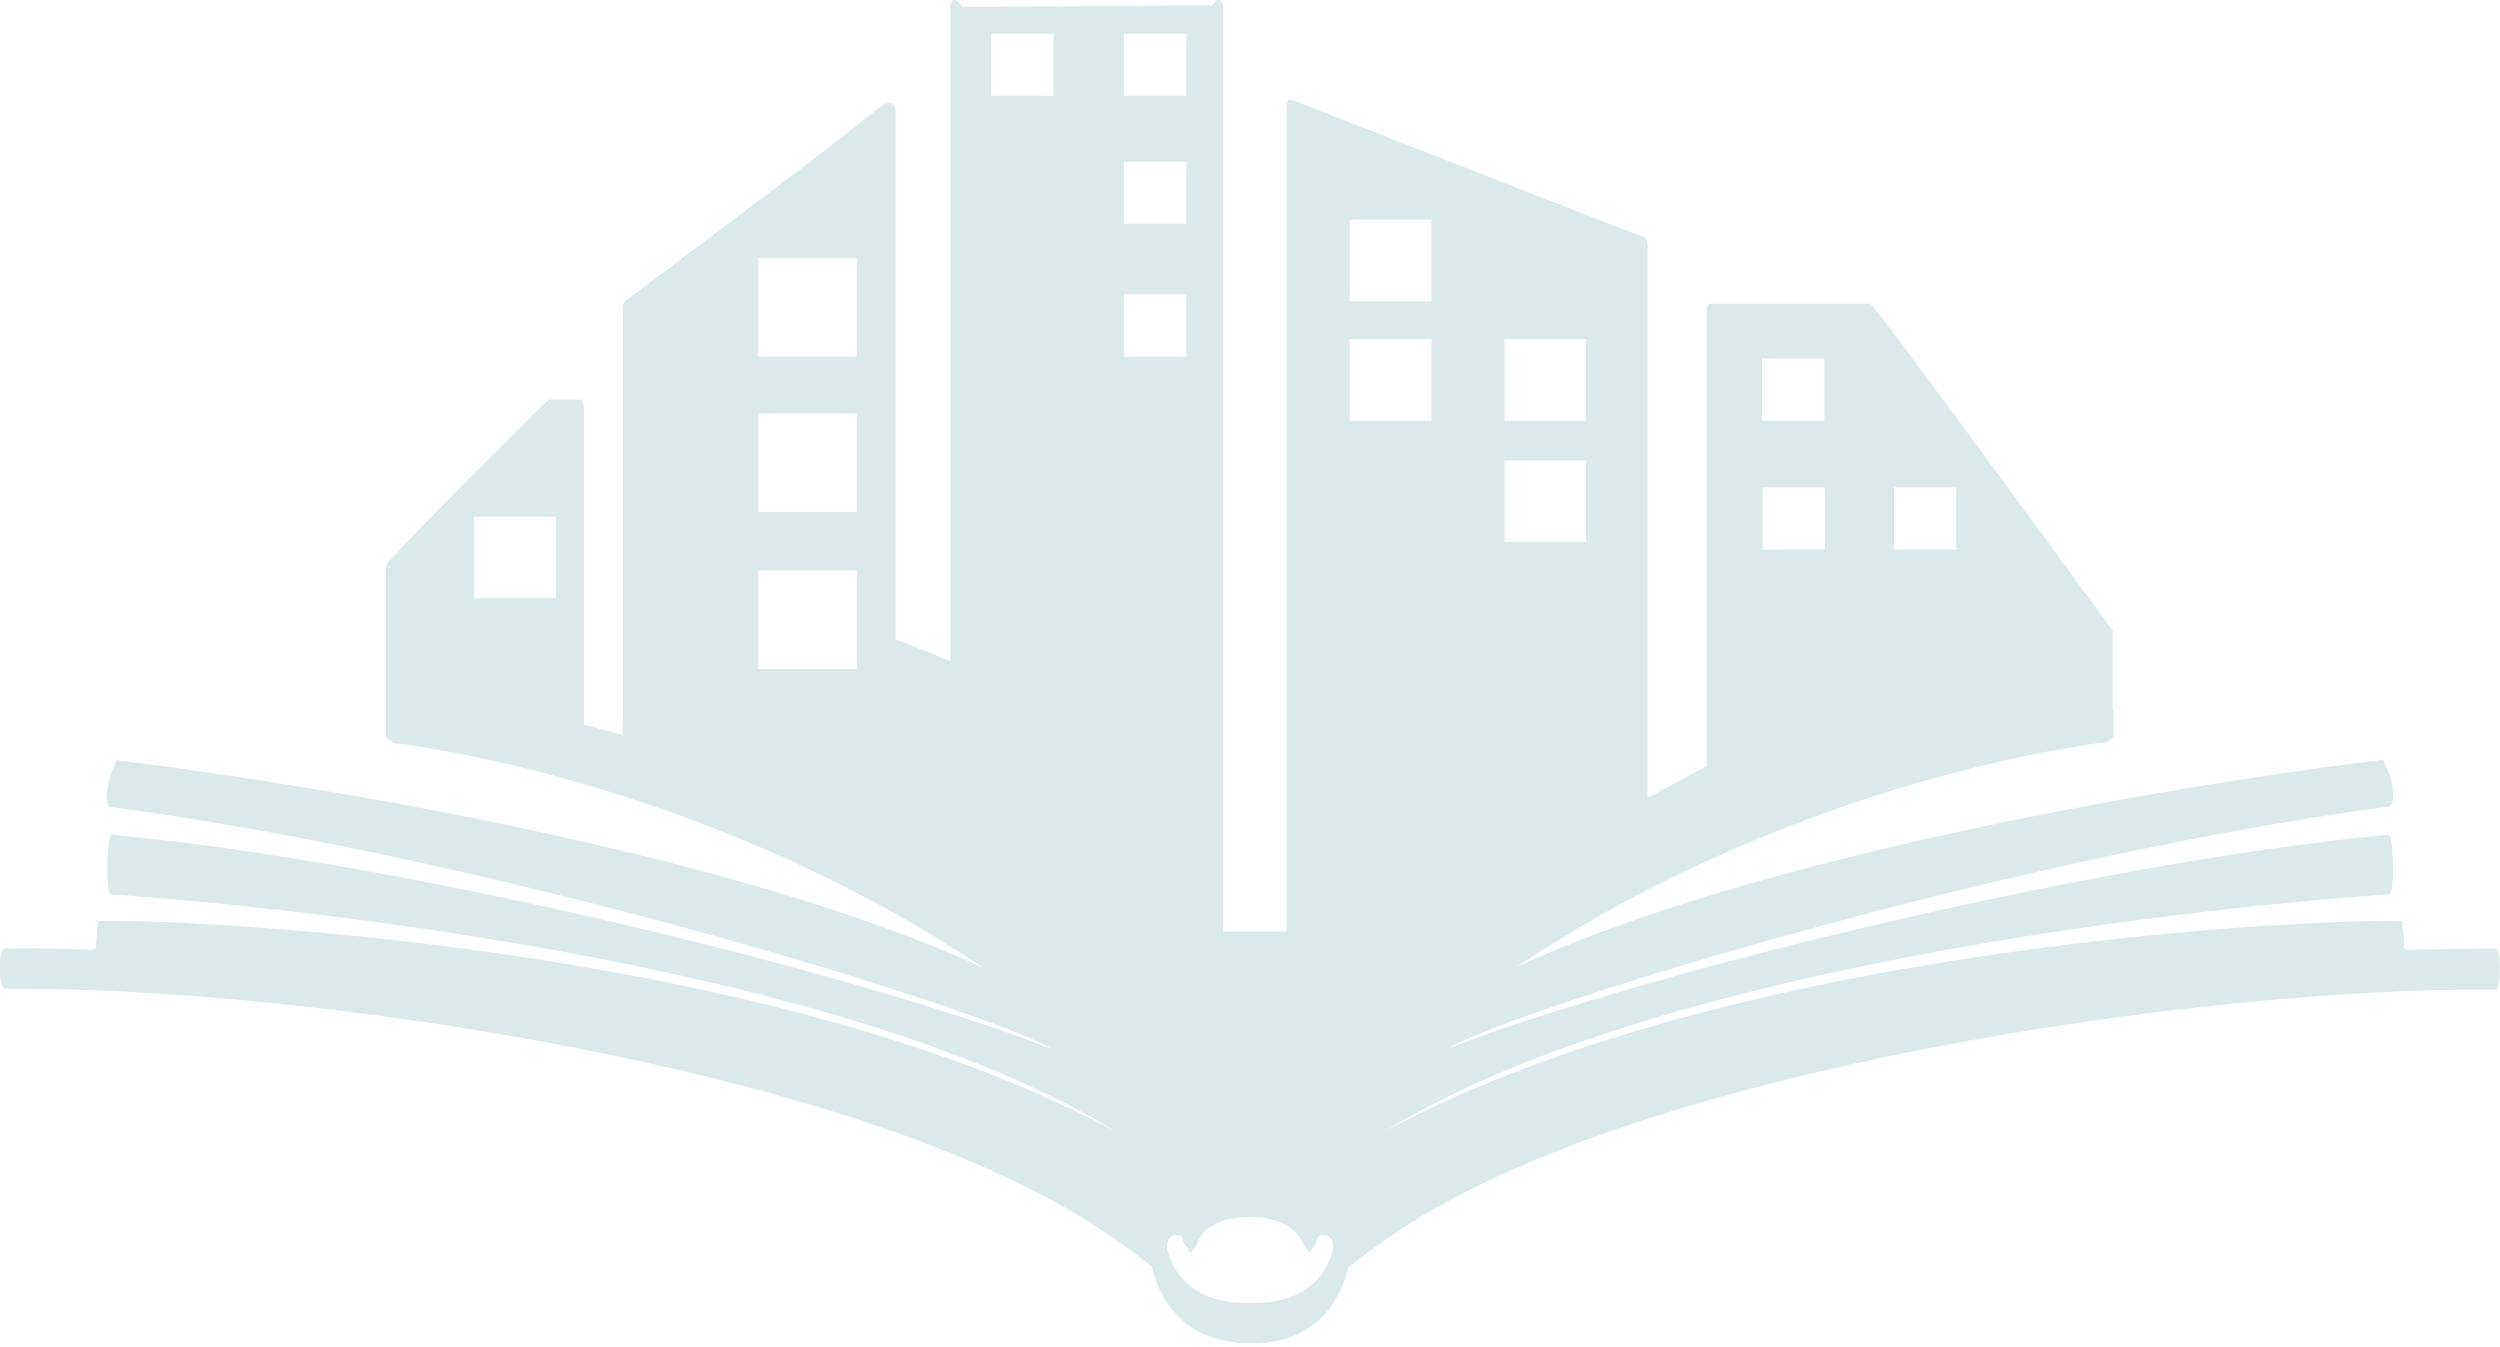 <?xml version="1.0" encoding="UTF-8"?> <svg xmlns="http://www.w3.org/2000/svg" width="568" height="306" viewBox="0 0 568 306" fill="none"><g opacity="0.2" clip-path="url(#clip0_4596_2252)"><path d="M566.941 215.497C560.329 215.497 553.716 215.625 547.231 215.836L546.171 215.37C546.383 214.31 545.578 209.351 545.832 209.351C545.705 208.419 400.059 210.962 314.52 257.08C383.952 214.226 532.141 203.883 542.78 203.205C544.179 203.078 543.84 189.513 542.653 189.641C471.95 196.38 369.752 222.322 329.102 238.175C341.267 230.418 452.281 195.321 542.78 183.24C543.585 183.113 543.712 181.714 543.712 181.163C543.712 176.076 541.508 173.279 541.508 172.601L540.576 172.728L539.643 172.855C539.643 172.855 415.319 187.352 344.616 219.651C409.978 175.992 478.35 168.659 478.35 168.659L479.283 168.065L480.215 167.472C480.215 164.462 480.215 163.996 480.215 161.325H480.003C480.003 155.433 480.003 145.684 480.003 143.268C480.003 143.268 425.789 69.004 424.941 69.004C409.893 69.004 403.493 69.004 388.572 69.004C387.767 69.004 387.767 70.615 387.767 71.081C387.767 84.645 387.767 160.393 387.767 174.084L374.33 181.248C374.33 162.597 374.33 74.557 374.33 55.906C374.33 55.44 374.203 54.168 373.652 53.956C345.718 43.19 297.056 23.946 293.369 22.674C292.309 22.335 292.309 24.2 292.309 24.751C292.309 30.643 292.309 205.621 292.309 211.64H277.939C277.939 198.076 277.939 15.511 277.939 2.031C277.939 1.226 277.6 -1.657 275.396 1.226C251.277 1.353 242.715 1.438 218.596 1.565C216.053 -2.038 215.926 1.353 215.926 2.031C215.926 28.778 215.926 55.694 215.926 82.441C215.926 85.705 215.926 146.956 215.926 150.22L203.506 145.218C203.506 121.82 203.506 49.039 203.506 25.641C203.506 25.429 203.633 22.505 200.708 23.691C182.863 37.722 186.127 35.263 142.298 68.199C141.365 68.877 141.492 69.81 141.492 70.276C141.492 81.636 141.492 155.561 141.492 166.921C140.687 166.921 133.481 164.716 132.676 164.716C132.676 160.902 132.676 96.726 132.676 92.869C132.676 92.275 132.548 90.792 131.743 90.792C125.724 90.792 130.81 90.792 124.791 90.792C123.986 90.792 89.779 125.677 88.168 127.754C87.49 128.559 87.702 130.297 87.702 131.357C87.702 141.191 87.702 151.067 87.702 160.902C87.702 164.165 87.702 164.505 87.702 167.641L88.634 168.235L89.567 168.828C89.567 168.828 157.939 176.119 223.301 219.821C152.683 187.479 28.358 172.982 28.358 172.982L27.426 172.855L26.493 172.728C26.493 173.406 24.289 176.204 24.289 181.29C24.289 181.884 24.416 183.24 25.222 183.367C115.72 195.321 226.735 230.503 238.9 238.302C198.335 222.322 96.01 196.253 25.349 189.641C24.204 189.513 23.95 203.078 25.222 203.205C35.904 203.883 184.092 214.31 253.481 257.08C167.985 211.004 22.339 208.419 22.212 209.351C22.424 209.351 21.619 214.353 21.873 215.37L20.813 215.836C14.201 215.497 7.588 215.37 1.103 215.497C-0.423 215.497 -0.423 224.78 1.103 224.653C67.737 224.06 197.529 242.499 252.422 280.945C255.558 283.149 258.695 285.353 261.705 287.769C264.121 298.196 271.327 304.216 281.161 305.021V305.19C281.5 305.19 281.839 305.19 282.093 305.19C282.687 305.19 283.365 305.19 283.958 305.19C295.318 305.53 303.669 299.299 306.339 287.939C309.349 285.522 312.486 283.318 315.622 281.114C370.557 242.753 500.349 224.356 566.941 224.823C568.34 224.78 568.34 215.497 566.941 215.497ZM126.275 135.893H107.751L107.751 117.369H126.275L126.275 135.893ZM194.647 152H172.266V129.619H194.647V152ZM194.647 116.309H172.266V93.928H194.647V116.309ZM194.647 81H172.266V58.619L194.647 58.619V81ZM239.366 21.784H225.209V7.669L239.366 7.669V21.784ZM430.324 110.756H444.482V124.872H430.324V110.756ZM400.314 81.466H414.471V95.582H400.314V81.466ZM414.598 110.756V124.872H400.441V110.756H414.598ZM341.818 77.058H360.342V95.582H341.818V77.058ZM341.818 104.61H360.342V123.134H341.818V104.61ZM306.678 49.93L325.202 49.93V68.453H306.678V49.93ZM306.678 77.058H325.202V95.582H306.678V77.058ZM255.347 7.669L269.504 7.669V21.784H255.347V7.669ZM255.347 36.747H269.504V50.862H255.347V36.747ZM255.347 81V66.885H269.504V81H255.347ZM302.864 283.869C300.532 292.686 293.369 296.035 285.018 296.035C284.891 296.035 284.679 296.035 284.552 296.035C284.425 296.035 284.213 296.035 284.086 296.035C283.958 296.035 283.747 296.035 283.619 296.035C283.153 296.035 282.814 296.035 282.348 296.035C274.336 295.823 267.512 292.432 265.181 283.869C264.714 279.715 268.317 280.733 268.317 280.733C268.444 280.945 268.529 281.072 268.656 281.326C268.784 281.919 268.868 282.47 269.25 282.852C269.462 283.191 269.716 283.445 269.928 283.657C270.055 283.869 270.14 284.124 270.267 284.336C270.479 284.802 270.733 284.547 270.861 283.996C271.2 283.869 271.539 283.53 271.793 282.852C273.319 278.783 277.134 277.172 281.161 276.706C282.093 276.579 283.026 276.494 284.043 276.494C284.382 276.494 284.721 276.494 284.976 276.494C289.596 276.706 294.344 278.232 296.209 282.852C296.421 283.53 296.802 283.912 297.141 283.996C297.353 284.675 297.607 284.929 297.735 284.336C297.862 284.124 297.947 283.869 298.074 283.657C298.286 283.445 298.54 283.191 298.752 282.852C298.964 282.386 299.218 281.919 299.345 281.326C299.473 281.114 299.557 280.987 299.684 280.733C299.727 280.733 303.33 279.673 302.864 283.869Z" fill="#479390"></path></g><defs><clipPath id="clip0_4596_2252"><rect width="568" height="305.194" fill="white"></rect></clipPath></defs></svg> 